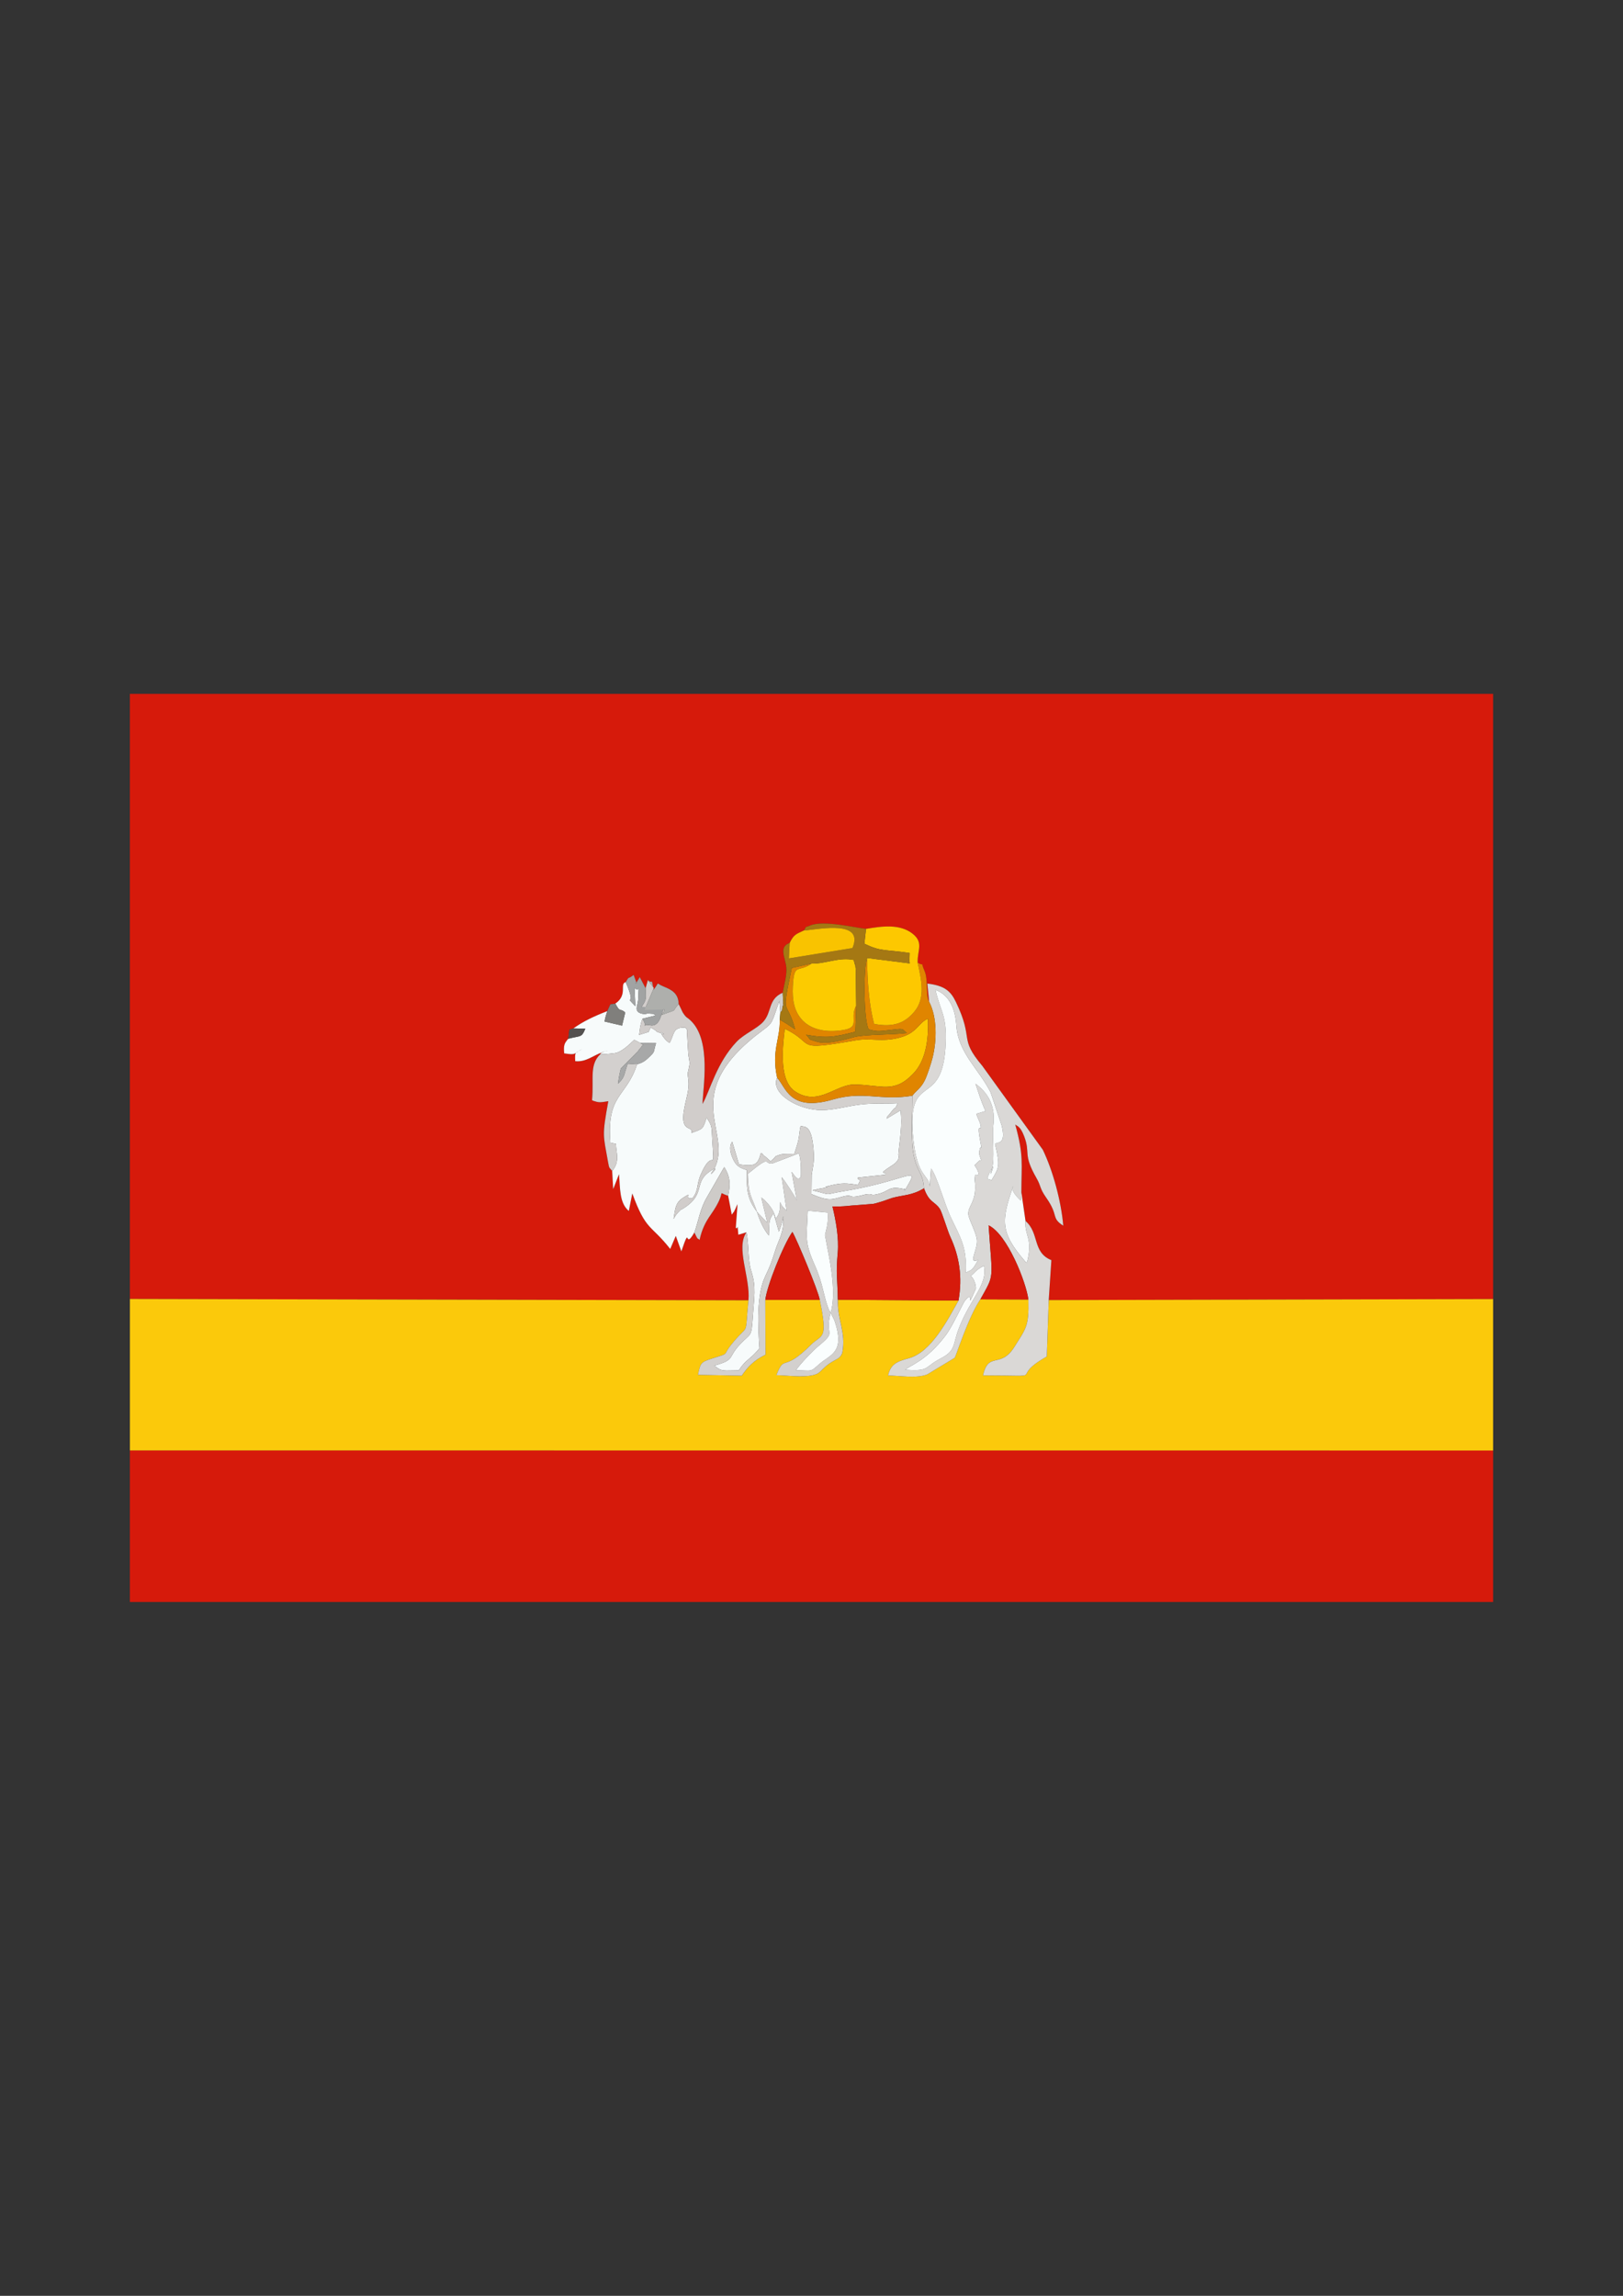 <?xml version="1.0" encoding="UTF-8"?>
<!DOCTYPE svg PUBLIC "-//W3C//DTD SVG 1.1//EN" "http://www.w3.org/Graphics/SVG/1.1/DTD/svg11.dtd">
<!-- Creator: CorelDRAW X5 -->
<svg xmlns="http://www.w3.org/2000/svg" xml:space="preserve" width="210mm" height="297mm" style="shape-rendering:geometricPrecision; text-rendering:geometricPrecision; image-rendering:optimizeQuality; fill-rule:evenodd; clip-rule:evenodd"
viewBox="0 0 210 297"
 xmlns:xlink="http://www.w3.org/1999/xlink">
 <rect x="0" y="0" width="210" height="297" fill="#333333" stroke="none"/>
 <defs>
  <style type="text/css">
   <![CDATA[
    .fil19 {fill:#545150}
    .fil18 {fill:#807F7C}
    .fil15 {fill:#A1A3A3}
    .fil10 {fill:#A57813}
    .fil17 {fill:#A7A8A8}
    .fil16 {fill:#AEAFAC}
    .fil14 {fill:#CECBC8}
    .fil9 {fill:#D1CDCB}
    .fil4 {fill:#D3D0CE}
    .fil0 {fill:#D61A0B}
    .fil3 {fill:#DAD8D6}
    .fil7 {fill:#E08500}
    .fil2 {fill:#F7FBFB}
    .fil12 {fill:#F9C300}
    .fil11 {fill:#F9FCFC}
    .fil13 {fill:#FAFCFC}
    .fil5 {fill:#FAFEFE}
    .fil1 {fill:#FBC90B}
    .fil6 {fill:#FCCB00}
    .fil8 {fill:#FDC800}
   ]]>
  </style>
 </defs>
 <g id="Layer_x0020_1">
  <g id="_417036928">
   <path id="_417043408" class="fil0" d="M16.806 168.041l80.038 0.174c0.264,-2.962 -1.673,-6.756 -0.257,-8.795l-1.053 0.316c-0.148,-1.885 -0.021,-0.516 -0.326,-0.909l0.225 -3.044c-0.176,0.312 -0.268,0.637 -0.426,0.897 -0.356,0.584 0.383,-0.536 -0.322,0.459l-0.467 -2.449c-1.69,-0.499 0.077,-0.88 -2.257,2.451 -0.646,0.922 -1.143,1.85 -1.444,3.268 -0.317,-0.361 -0.134,0.183 -0.67,-0.964 -1.392,2.408 -0.417,-1.301 -1.683,2.438l-0.722 -1.997 -0.721 1.69c-2.504,-3.199 -3.115,-2.269 -4.906,-7.184l-0.451 2.269c-1.227,-1.028 -1.112,-2.909 -1.27,-4.758l-0.749 1.927 -0.135 -2.338c-0.061,-0.101 -0.319,-0.353 -0.347,-0.421 -0.016,-0.039 -0.063,-0.139 -0.078,-0.188l-0.096 -0.482c-0.643,-3.631 -0.813,-3.371 0.021,-7.941 -1.13,0.19 -1.268,0.168 -1.927,-0.043 -0.033,-0.011 -0.121,-0.057 -0.18,-0.089 0.283,-2.837 -0.492,-4.813 1.399,-6.222 -1.271,0.431 -2.153,1.32 -3.573,1.177 -0.075,-1.326 0.019,-0.982 0.896,-1.579 -1.131,0.607 -0.698,0.823 -2.325,0.567 -0.094,-1.101 0.033,-1.288 0.524,-1.889l0.147 -1.18 0.522 -0.16c1.28,-0.916 2.676,-1.577 4.381,-2.232l0.398 -0.882 0.648 -0.096c1.657,-1.131 0.501,-2.565 1.34,-2.772 0.52,-0.886 0.152,-0.257 1.025,-0.937l0.428 1.175c-0.154,-0.49 -0.54,0.684 0.364,-0.888l0.759 1.435 0.299 -1.06c0.681,0.667 0.385,-0.565 0.738,1.243 0.873,-1.089 0.155,-0.853 1.331,-0.386 1.079,0.428 1.887,0.937 1.905,2.252 0.101,0.127 0.467,0.995 0.558,1.13 0.539,0.803 0.451,0.453 1.088,1.094 2.6,2.615 1.489,8.629 1.447,10.703 0.992,-1.761 1.806,-5.305 4.42,-8.057 0.943,-0.993 2.625,-1.685 3.428,-2.566 1.166,-1.278 0.594,-2.925 2.521,-3.768 0.175,-0.976 0.58,-2.289 0.47,-3.311 -0.131,-1.224 -1.017,-2.639 0.434,-3.131 0.521,-1.082 0.816,-1.133 1.802,-1.598 0.64,-0.737 -0.271,-0.202 0.888,-0.673 1.73,-0.702 5.95,0.337 7.188,0.452 1.995,-0.331 4.353,-0.702 6.038,0.634 1.422,1.127 0.618,2.134 0.643,3.587l0.002 0.158c1.017,0.579 0.256,-0.411 0.896,1.08 0.503,1.171 0.088,3.111 0.587,3.972l-0.226 -2.36c2.221,0.269 3.008,0.954 3.692,2.381 2.403,5.01 0.297,4.558 3.409,8.258l7.835 10.859c1.285,2.668 2.356,6.528 2.648,9.824 -1.618,-1.04 -0.539,-1.24 -2.19,-3.599 -0.931,-1.33 -0.627,-1.425 -1.278,-2.564 -1.811,-3.165 -0.733,-3.169 -1.598,-5.42 -0.49,-1.276 -0.871,-1.28 -1.15,-1.505 1.115,4.013 0.802,4.985 0.793,8.791l0.537 3.69c1.82,1.56 0.858,4.059 3.344,5.064l-0.341 5.168 57.499 -0.133 0 -78.29 -176.389 0 0 78.279z"/>
   <polygon id="_417052264" class="fil0" points="16.806,207.238 193.194,207.238 193.194,187.649 16.806,187.639 "/>
   <path id="_202330864" class="fil1" d="M16.806 187.639l176.389 0.01 0 -19.596 -57.499 0.133 -0.251 7.301c-5.308,2.996 0.821,2.449 -8.254,2.444 0.7,-3.17 2.263,-0.807 4.067,-3.699 1.512,-2.423 1.889,-2.625 1.803,-6.119l-6.21 -0.023c-1.577,2.32 -3.144,7.355 -3.322,7.565l-3.537 2.138c-1.393,0.559 -3.537,0.164 -5.09,0.145 0.346,-1.48 1.165,-1.818 2.676,-2.221 2.886,-0.771 4.986,-4.871 6.442,-7.468l-15.608 -0.107c-0.065,2.718 1.086,4.139 0.579,6.872 -0.296,0.809 -0.754,0.751 -1.674,1.385 -0.696,0.479 -1.171,1.107 -1.521,1.289 -1.18,0.614 -3.763,0.252 -5.34,0.21 1.118,-2.818 0.763,-0.217 4.455,-3.913 1.433,-1.434 2.263,-0.506 1.163,-5.831l-7.045 0.007 0.025 7.085c-1.505,0.749 -2.274,1.548 -3.077,2.721l-5.667 -0.111c0.341,-1.57 0.349,-1.642 1.875,-2.125 2.34,-0.741 1.256,-0.316 2.443,-1.796 2.385,-2.976 1.716,-0.608 2.219,-5.721l-80.038 -0.174 0 19.597z"/>
   <path id="_417054832" class="fil2" d="M79.621 129.83c0.656,1.236 0.52,0.512 1.28,1.144l-0.412 1.707 -2.258 -0.529c0.067,-0.605 0.334,-1.227 0.343,-1.344 -1.705,0.656 -3.1,1.316 -4.381,2.232l1.542 0.037c-0.494,1.19 -0.53,0.865 -2.211,1.302 -0.491,0.6 -0.619,0.788 -0.524,1.889 1.626,0.256 1.193,0.039 2.325,-0.567 -0.876,0.597 -0.97,0.254 -0.896,1.579 1.42,0.143 2.302,-0.746 3.573,-1.177 2.332,-0.692 -2.814,0.688 1.543,0.138 0.887,-0.112 1.946,-1.182 2.524,-1.72l0.766 0.4 2.054 0.027c-0.406,1.31 -0.055,1.005 -0.953,1.864 -0.635,0.608 -0.939,0.689 -1.507,0.875 -1.405,4.331 -3.96,3.82 -3.455,10.142l0.721 0.141c0.044,1.269 0.547,2.252 -0.485,3.52l0.135 2.338 0.749 -1.927c0.158,1.85 0.043,3.731 1.27,4.758l0.451 -2.269c1.791,4.915 2.402,3.985 4.906,7.184l0.721 -1.69 0.722 1.997c1.266,-3.739 0.291,-0.029 1.683,-2.438 0.549,-1.526 0.732,-3.058 1.619,-4.55l2.245 -3.911c0.816,1.288 0.802,2.303 0.506,3.706l0.467 2.449c0.705,-0.995 -0.034,0.125 0.322,-0.459 0.159,-0.26 0.25,-0.586 0.426,-0.897l-0.225 3.044c0.305,0.393 0.178,-0.975 0.326,0.909l1.053 -0.316c0.357,1.727 0.124,3.476 0.651,5.113 0.632,1.964 0.333,3.388 0.182,5.657 -0.197,2.971 -0.208,2.158 -1.714,3.773 -1.607,1.723 -0.512,1.927 -3.273,2.697 0.951,0.826 1.151,0.633 3.158,0.624 1.012,-1.539 1.353,-1.252 2.679,-2.856 -0.205,-2.992 -0.375,-6.872 0.71,-9.226 0.79,-1.715 0.723,-1.516 1.375,-3.552 0.412,-1.287 1.166,-2.361 0.953,-4.197 -0.441,1.447 0.465,-1.486 -0.156,0.794 -0.021,0.075 -0.049,0.193 -0.072,0.274l-0.301 0.818 -0.673 -2.378c-0.697,0.879 -0.54,1.229 -0.626,2.869 -0.712,-0.841 -1.19,-1.979 -1.531,-3.062 -1.241,-1.652 -1.367,-2.732 -1.307,-5.401 -0.879,-0.245 -1.389,-0.53 -1.79,-1.415 -0.548,-1.21 -0.399,-1.885 -0.106,-2.259l0.874 2.946c1.999,0.257 2.405,0.151 2.839,-1.483 0.094,0.079 0.233,0.064 0.285,0.232 0.051,0.162 0.207,0.169 0.273,0.226l0.693 0.624c0.941,-0.776 0.281,-0.541 1.142,-0.835 0.564,-0.193 1.34,-0.084 1.933,-0.141 0.198,-0.702 0.383,-1.127 0.512,-1.73 0.131,-0.61 0.156,-1.329 0.293,-1.866 0.551,0.169 1.523,-0.319 1.717,3.724 0.049,1.01 -0.173,1.773 -0.281,2.6l-0.025 2.49c2.158,0.908 2.557,0.731 3.799,0.386 1.946,-0.541 0.536,0.341 2.969,-0.29 0.035,-0.009 0.131,-0.039 0.169,-0.045 1.222,-0.204 0.46,0.227 1.673,-0.063 1.558,-0.372 1.309,-1.117 3.384,-0.631 0.022,-0.033 0.055,-0.134 0.061,-0.102 0.067,0.317 -0.192,0.622 0.549,-0.651 1.304,-2.242 -0.676,-0.243 -8.694,1.062 -2.559,0.416 -0.96,0.52 -3.759,-0.144 0.088,-0.049 0.244,-0.176 0.289,-0.086 0.043,0.086 0.22,-0.064 0.277,-0.076l0.878 -0.155c1.418,-0.348 -0.912,0.09 0.973,-0.347 1.289,-0.299 1.97,-0.305 3.43,-0.038 0.62,-1.024 -0.169,-0.507 0,-0.954l3.529 -0.373c0.411,-0.562 -1.39,0.269 0.947,-1.236 0.031,-0.02 0.118,-0.075 0.146,-0.095 0.953,-0.703 0.619,-1.229 0.619,-1.232 0.157,-1.896 0.548,-3.853 0.278,-5.766l-1.788 1.079c0.021,-0.171 0.13,-0.414 0.169,-0.348l0.588 -0.735c0.493,-0.62 0.243,0.096 0.655,-0.916 -1.721,0.089 -3.182,-0.04 -4.921,0.181 -1.7,0.216 -3.251,0.694 -4.875,0.71 -3.005,0.029 -6.715,-2.135 -5.792,-4.195 -0.76,-3.53 0.395,-4.927 0.342,-7.514l0.071 -0.927 -0.125 -1.498c-0.991,2.826 -0.807,2.812 -2.104,3.771 -11.368,8.403 -3.695,13.117 -6.357,18.028 -1.313,1.729 1.393,-1.064 -0.546,0.273 -2.107,1.453 -0.502,2.864 -3.26,4.68 -0.881,0.58 -0.098,-0.111 -0.818,0.604 -0.323,0.32 -0.433,0.589 -0.597,0.854 0.215,-1.256 0.206,-1.932 0.977,-2.562l0.297 -0.209c1.365,-0.856 -0.088,0.209 1.147,0.109 0.829,-0.979 0.515,-1.747 1.087,-3.071 1.669,-3.863 1.793,0.387 1.484,-4.658 -0.085,-1.377 0.044,-1.633 -0.728,-2.705 -0.475,1.486 -0.426,1.428 -1.943,1.966 0.234,-1.019 -1.509,0.08 -0.969,-2.994 0.268,-1.528 0.698,-2.587 0.562,-3.825 -0.145,-1.314 -0.134,-0.532 0.044,-1.509 0.175,-0.966 0.153,-0.398 -0.056,-1.812l-0.162 -2.736c-0.079,-0.574 0.234,-0.139 -0.192,-0.726 -1.654,-0.144 -1.43,0.772 -2.051,1.96 -0.72,-0.314 -1.688,-2.018 -0.704,-1.104 -1.794,-0.624 -0.285,-0.077 -1.764,-0.891l-0.267 0.579 -1.225 0.379c0.035,-0.181 0.128,-0.967 0.137,-1.009l0.131 -0.575c0.019,-0.074 0.065,-0.198 0.081,-0.257 0.016,-0.057 0.049,-0.168 0.086,-0.247l1.706 -0.43c-0.543,-0.315 0.231,-0.133 -0.695,-0.228 -1.003,-0.103 -0.172,0.122 -0.733,0.06 -1.622,-0.181 -0.844,-1.046 -0.821,-2.054 0.057,-2.499 0.22,-0.521 -0.485,-1.363l0.108 2.394c-1.661,-1.753 0.332,0.512 -1.25,-3.113 -0.839,0.207 0.318,1.641 -1.34,2.772z"/>
   <path id="_417060304" class="fil3" d="M125.618 165.061c0.782,-0.666 0.507,-0.655 1.679,-1.318 0.568,2.455 -1.798,4.283 -3.271,8.208 -0.746,1.988 -0.357,2.77 -2.23,3.74 -2.359,1.222 -1.407,1.726 -4.676,1.507 0.704,-0.612 2.768,-1.165 5.245,-4.457 0.91,-1.209 2.209,-4.124 2.458,-4.435 1.366,-1.71 0.116,1.425 1.227,-1.13 0.275,-0.632 0.265,-0.365 0.129,-1.13l-0.18 -0.474c-0.024,-0.054 -0.095,-0.147 -0.12,-0.192 -0.039,-0.069 -0.173,-0.242 -0.261,-0.32zm-5.326 -11.584c-0.124,-1.593 -1.555,-1.053 -2.099,-5.967 -1.044,-9.42 3.823,-3.573 4.174,-12.581 0.144,-3.695 -0.682,-4.021 -1.323,-6.874 1.821,0.67 2.559,2.459 2.704,4.615 0.24,3.572 2.941,5.658 4.438,8.667l1.434 4.293c0.567,2.379 -0.421,2.09 -0.872,2.34 0.706,2.995 0.506,3.067 -0.464,4.737 -0.375,-0.342 -0.783,0.148 -0.237,-0.99 1.207,-2.52 -0.387,1.81 0.326,-0.625 0.329,-1.125 0.034,-3.792 0.124,-5.197l0.061 -0.599c0.135,-1.673 -0.235,-3.587 -2.333,-5.091 0.442,1.307 0.698,2.229 1.296,3.531 -0.044,0.023 -0.122,0.034 -0.142,0.04 -0.021,0.006 -0.124,0.038 -0.151,0.046l-0.902 0.268c0.232,0.727 0.651,1.352 0.575,1.83 -0.036,0.224 -0.478,-0.602 -0.123,1.374 0.376,2.093 0.145,0.63 -0.012,1.398 -0.123,0.603 -0.123,0.46 0.19,1.395 -0.098,0.065 -0.199,0.032 -0.242,0.062l-0.615 0.585c1.106,1.631 0.076,1.252 0.075,1.257 -0.125,0.957 0.009,0.599 0.01,1.61 0.001,1.978 -0.942,2.464 -0.892,3.459 0.033,0.652 1.038,2.371 1.119,3.378 0.102,1.259 -1.223,3.151 0.148,2.558 -0.842,1.578 -0.885,1.228 -1.593,1.653 0.138,-3.282 -0.59,-4.355 -1.921,-7.139 -0.881,-1.844 -1.765,-5.306 -2.577,-6.35l-0.173 2.317zm-0.073 -23.88c1.053,2.013 1,5.021 0.444,7.237 -0.183,0.73 -0.697,2.302 -0.993,2.899 -0.544,1.097 -1.043,1.248 -1.619,2.013 0,1.977 -0.177,4.967 0.038,6.823 0.346,2.989 1.335,2.904 1.467,5.156 0.693,1.933 1.373,1.632 2.056,2.676 0.275,0.42 0.998,2.855 1.344,3.597 1.164,2.501 1.607,5.206 1.063,8.253 -1.456,2.597 -3.557,6.697 -6.442,7.468 -1.511,0.404 -2.33,0.741 -2.676,2.221 1.554,0.018 3.698,0.414 5.09,-0.145l3.537 -2.138c0.179,-0.211 1.746,-5.245 3.322,-7.565 1.845,-3.345 1.569,-2.232 1.066,-9.574 2.43,1.167 4.864,7.386 5.144,9.597 0.085,3.494 -0.292,3.696 -1.803,6.119 -1.804,2.892 -3.366,0.53 -4.067,3.699 9.075,0.005 2.945,0.552 8.254,-2.444l0.251 -7.301 0.341 -5.168c-2.485,-1.005 -1.524,-3.504 -3.344,-5.064 -0.16,1.991 1.022,2.17 0.177,5.428 -0.061,-0.042 -0.142,-0.204 -0.162,-0.152 -0.02,0.052 -0.132,-0.126 -0.16,-0.158 -3.146,-3.671 -2.988,-5.179 -1.457,-9.607 -0.002,0.012 -0.535,0.424 0.983,1.847l0.081 -1.048c0.008,-3.806 0.322,-4.778 -0.793,-8.791 0.278,0.224 0.659,0.228 1.15,1.505 0.864,2.251 -0.214,2.255 1.598,5.42 0.651,1.138 0.347,1.234 1.278,2.564 1.651,2.359 0.572,2.56 2.19,3.599 -0.292,-3.297 -1.364,-7.157 -2.648,-9.824l-7.835 -10.859c-3.112,-3.7 -1.005,-3.248 -3.409,-8.258 -0.684,-1.426 -1.471,-2.112 -3.692,-2.381l0.226 2.36z"/>
   <path id="_417045304" class="fil4" d="M107.475 169.827l0.484 0.967c1.461,4.23 -0.547,4.424 -1.968,5.686 -1.213,1.078 -0.841,0.816 -2.996,0.783 0.443,-0.713 2.137,-2.492 2.843,-3.076 2.579,-2.134 0.814,-1.196 1.637,-4.36zm0 0c-0.055,-0.068 -0.113,-0.278 -0.13,-0.229 -0.017,0.05 -0.101,-0.18 -0.123,-0.235 -0.639,-1.572 -0.733,-3.307 -1.758,-5.597 -1.434,-3.205 -1.061,-3.673 -0.945,-7.141l2.581 0.239c0.132,1.488 -0.316,2.526 -0.355,2.924l0.3 1.613c0.456,2.273 1.159,6.03 0.429,8.425zm-9.528 -13.058c-0.717,-2.123 -1.114,-2.091 -1.174,-4.917 3.16,-2.607 1.979,-1.171 3.185,-1.343l3.222 -1.233c0.023,-0.068 0.127,-0.029 0.189,-0.018 0.328,0.76 0.268,2.953 0.242,2.993 -0.457,0.689 -0.946,-0.464 -1.184,-0.648l0.668 3.675c-0.44,-0.826 -1.336,-2.237 -1.951,-3l0.635 4.364c-0.577,-0.61 -0.617,-0.586 -0.825,-1.134 -0.053,1.078 -0.039,1.428 -0.567,2.144 -0.283,-0.868 -0.25,-0.876 -0.705,-1.536 -0.147,-0.213 -0.341,-0.424 -0.511,-0.602 -0.474,-0.497 -0.124,-0.179 -0.669,-0.597l0.783 3.268 -1.338 -1.416zm0 0c0.341,1.083 0.82,2.221 1.531,3.062 0.086,-1.64 -0.07,-1.991 0.626,-2.869l0.673 2.378 0.301 -0.818c0.024,-0.081 0.052,-0.198 0.072,-0.274 0.621,-2.28 -0.284,0.653 0.156,-0.794 0.213,1.835 -0.541,2.91 -0.953,4.197 -0.652,2.037 -0.585,1.837 -1.375,3.552 -1.085,2.354 -0.915,6.234 -0.71,9.226 -1.326,1.604 -1.667,1.317 -2.679,2.856 -2.008,0.01 -2.207,0.202 -3.158,-0.624 2.761,-0.77 1.666,-0.974 3.273,-2.697 1.506,-1.615 1.516,-0.802 1.714,-3.773 0.151,-2.269 0.45,-3.693 -0.182,-5.657 -0.527,-1.637 -0.293,-3.386 -0.651,-5.113 -1.417,2.038 0.521,5.833 0.257,8.795 -0.503,5.113 0.167,2.746 -2.219,5.721 -1.187,1.48 -0.103,1.055 -2.443,1.796 -1.525,0.483 -1.534,0.555 -1.875,2.125l5.667 0.111c0.804,-1.174 1.572,-1.973 3.077,-2.721l-0.025 -7.085c0.178,-1.73 2.312,-7.091 3.502,-8.793 0.527,0.862 3.337,7.577 3.543,8.786 1.101,5.325 0.27,4.397 -1.163,5.831 -3.692,3.697 -3.337,1.095 -4.455,3.913 1.577,0.042 4.161,0.404 5.34,-0.21 0.35,-0.182 0.825,-0.81 1.521,-1.289 0.921,-0.634 1.378,-0.577 1.674,-1.385 0.507,-2.732 -0.644,-4.154 -0.579,-6.872 -0.057,-2.989 -0.266,-3.236 -0.013,-6.112 0.163,-1.849 -0.24,-4.151 -0.685,-5.96 1.637,0.046 2.068,-0.115 3.348,-0.178l1.929 -0.152c0.111,-0.022 0.195,-0.045 0.303,-0.07l0.859 -0.25c0.089,-0.029 0.179,-0.062 0.267,-0.091l1.014 -0.355c1.443,-0.405 2.538,-0.287 4.125,-1.25 -0.132,-2.252 -1.121,-2.168 -1.467,-5.156 -0.215,-1.855 -0.038,-4.846 -0.038,-6.823 -4.134,0.69 -6.293,-0.666 -10.28,0.492 -5.632,1.635 -6.069,-1.592 -7.218,-2.819 -0.924,2.06 2.787,4.224 5.792,4.195 1.623,-0.016 3.175,-0.494 4.875,-0.71 1.738,-0.221 3.2,-0.092 4.921,-0.181 -0.412,1.012 -0.162,0.297 -0.655,0.916l-0.588 0.735c-0.039,-0.066 -0.148,0.177 -0.169,0.348l1.788 -1.079c0.27,1.913 -0.122,3.871 -0.278,5.766 -0,0.003 0.334,0.53 -0.619,1.232 -0.028,0.021 -0.115,0.076 -0.146,0.095 -2.337,1.504 -0.535,0.673 -0.947,1.236l-3.529 0.373c-0.169,0.447 0.62,-0.07 0,0.954 -1.46,-0.267 -2.142,-0.261 -3.43,0.038 -1.884,0.437 0.446,-0.001 -0.973,0.347l-0.878 0.155c-0.057,0.012 -0.234,0.162 -0.277,0.076 -0.045,-0.09 -0.201,0.037 -0.289,0.086 2.799,0.665 1.2,0.561 3.759,0.144 8.018,-1.304 9.998,-3.303 8.694,-1.062 -0.741,1.274 -0.482,0.968 -0.549,0.651 -0.007,-0.032 -0.039,0.069 -0.061,0.102 -2.076,-0.486 -1.826,0.259 -3.384,0.631 -1.214,0.289 -0.451,-0.141 -1.673,0.063 -0.038,0.006 -0.134,0.036 -0.169,0.045 -2.433,0.631 -1.023,-0.25 -2.969,0.29 -1.242,0.345 -1.641,0.522 -3.799,-0.386l0.025 -2.49c0.109,-0.827 0.33,-1.59 0.281,-2.6 -0.195,-4.043 -1.167,-3.555 -1.717,-3.724 -0.137,0.537 -0.163,1.256 -0.293,1.866 -0.129,0.603 -0.314,1.028 -0.512,1.73 -0.594,0.057 -1.369,-0.052 -1.933,0.141 -0.861,0.294 -0.201,0.059 -1.142,0.835l-0.693 -0.624c-0.066,-0.057 -0.222,-0.064 -0.273,-0.226 -0.053,-0.168 -0.192,-0.153 -0.285,-0.232 -0.434,1.634 -0.84,1.74 -2.839,1.483l-0.874 -2.946c-0.293,0.374 -0.442,1.048 0.106,2.259 0.4,0.884 0.911,1.17 1.79,1.415 -0.06,2.67 0.066,3.75 1.307,5.401z"/>
   <path id="_417055960" class="fil0" d="M108.411 168.143l15.608 0.107c0.545,-3.046 0.102,-5.752 -1.063,-8.253 -0.345,-0.742 -1.069,-3.176 -1.344,-3.597 -0.684,-1.044 -1.363,-0.743 -2.056,-2.676 -1.587,0.963 -2.682,0.845 -4.125,1.25l-1.014 0.355c-0.087,0.029 -0.177,0.063 -0.267,0.091l-0.859 0.25c-0.108,0.025 -0.192,0.049 -0.303,0.07l-1.929 0.152c-1.28,0.063 -1.711,0.224 -3.348,0.178 0.446,1.81 0.848,4.112 0.685,5.96 -0.253,2.875 -0.044,3.123 0.013,6.112z"/>
   <path id="_417055504" class="fil5" d="M120.292 153.478l0.173 -2.317c0.812,1.044 1.696,4.506 2.577,6.35 1.331,2.784 2.058,3.857 1.921,7.139 0.708,-0.425 0.751,-0.075 1.593,-1.653 -1.371,0.593 -0.046,-1.298 -0.148,-2.558 -0.081,-1.006 -1.087,-2.725 -1.119,-3.378 -0.05,-0.995 0.893,-1.481 0.892,-3.459 -0,-1.011 -0.135,-0.653 -0.01,-1.61 0.001,-0.005 1.03,0.374 -0.075,-1.257l0.615 -0.585c0.044,-0.03 0.145,0.003 0.242,-0.062 -0.312,-0.935 -0.313,-0.792 -0.19,-1.395 0.157,-0.768 0.388,0.695 0.012,-1.398 -0.355,-1.976 0.087,-1.151 0.123,-1.374 0.077,-0.478 -0.343,-1.103 -0.575,-1.83l0.902 -0.268c0.027,-0.007 0.13,-0.04 0.151,-0.046 0.02,-0.006 0.099,-0.017 0.142,-0.04 -0.598,-1.302 -0.854,-2.224 -1.296,-3.531 2.098,1.503 2.468,3.418 2.333,5.091l-0.061 0.599c-0.09,1.404 0.205,4.072 -0.124,5.197 -0.713,2.436 0.881,-1.895 -0.326,0.625 -0.545,1.139 -0.138,0.648 0.237,0.99 0.97,-1.671 1.171,-1.742 0.464,-4.737 0.45,-0.25 1.438,0.04 0.872,-2.34l-1.434 -4.293c-1.496,-3.009 -4.197,-5.095 -4.438,-8.667 -0.145,-2.156 -0.884,-3.945 -2.704,-4.615 0.641,2.853 1.467,3.179 1.323,6.874 -0.351,9.008 -5.218,3.161 -4.174,12.581 0.545,4.913 1.976,4.374 2.099,5.967z"/>
   <path id="_417060544" class="fil6" d="M101.541 133.09c-0.345,2.853 -0.692,6.802 1.389,8.138 3.003,1.929 5.227,-0.982 7.67,-0.931 3.52,0.074 5.086,1.18 7.556,-1.397 1.548,-1.614 2.025,-4.15 1.904,-7.116 -1.3,0.567 -1.347,1.85 -3.693,2.458 -2.304,0.598 -3.713,0.003 -5.64,0.34 -8.307,1.455 -5.022,0.481 -9.186,-1.493z"/>
   <path id="_417044320" class="fil7" d="M101.541 133.09c4.163,1.974 0.879,2.948 9.186,1.493 1.927,-0.338 3.336,0.258 5.64,-0.34 2.346,-0.609 2.393,-1.891 3.693,-2.458 0.121,2.966 -0.356,5.502 -1.904,7.116 -2.471,2.576 -4.037,1.471 -7.556,1.397 -2.442,-0.051 -4.667,2.86 -7.67,0.931 -2.08,-1.337 -1.734,-5.285 -1.389,-8.138zm9.238 -2.985c-1.019,1.831 0.994,2.995 -2.575,3.251 -1.967,0.141 -3.507,-0.401 -4.441,-1.439 -1.002,-1.113 -1.268,-2.549 -1.177,-4.312 0.162,-3.132 0.629,-1.701 2.416,-2.948l-2.557 0.561c-1.394,6.736 -0.706,3.744 0.437,7.934 -0.127,-0.059 -0.251,-0.156 -0.353,-0.225 -0.096,-0.064 -0.22,-0.141 -0.33,-0.216 -0.097,-0.066 -0.188,-0.131 -0.285,-0.197l-1.018 -0.61c0.053,2.587 -1.102,3.984 -0.342,7.514 1.149,1.227 1.586,4.453 7.218,2.819 3.987,-1.157 6.146,0.198 10.28,-0.492 0.576,-0.765 1.075,-0.916 1.619,-2.013 0.296,-0.598 0.81,-2.169 0.993,-2.899 0.556,-2.216 0.609,-5.223 -0.444,-7.237 -0.499,-0.861 -0.084,-2.801 -0.587,-3.972 -0.64,-1.491 0.121,-0.5 -0.896,-1.08 0.466,2.212 1.067,4.556 -0.454,6.357 -1.169,1.384 -2.626,2.051 -5.18,1.556 -0.693,-2.577 -0.871,-5.623 -0.918,-8.528 -0.475,1.4 -0.435,8.167 0.221,9.232 0.999,0.275 1.279,0.258 2.382,0.125 2.431,-0.292 1.802,-0.221 2.557,0.35 -2.027,0.259 -5.405,0.154 -6.845,0.534 -1.035,0.273 -3.484,1.024 -4.818,0.588 -1.279,-0.418 -0.58,-0.048 -1.387,-0.899 2.745,0.492 3.762,0.27 6.378,-0.387l0.106 -3.369z"/>
   <path id="_417055672" class="fil8" d="M112.054 120.166l-0.213 1.92c2.253,1.068 2.554,0.699 5.859,1.202l-0.028 1.093c0.006,0.039 0.054,0.17 0.028,0.25l-5.514 -0.7c0.046,2.905 0.225,5.951 0.918,8.528 2.554,0.495 4.011,-0.172 5.18,-1.556 1.522,-1.801 0.92,-4.144 0.454,-6.357l-0.002 -0.158c-0.025,-1.454 0.778,-2.46 -0.643,-3.587 -1.685,-1.336 -4.043,-0.965 -6.038,-0.634z"/>
   <path id="_417048952" class="fil9" d="M83.537 127.844c0.016,1.364 0.194,1.34 -0.527,2.427l2.939 0.063 -0.579 1.513c-0.199,0.434 -0.562,0.915 -1.208,0.795 -1.535,-0.286 -0.116,0.72 -1.032,-0.85 -0.037,0.079 -0.071,0.19 -0.086,0.247 -0.016,0.059 -0.062,0.183 -0.081,0.257l-0.131 0.575c-0.008,0.042 -0.101,0.828 -0.137,1.009l1.225 -0.379 0.267 -0.579c1.479,0.813 -0.03,0.267 1.764,0.891 -0.985,-0.914 -0.016,0.79 0.704,1.104 0.622,-1.188 0.397,-2.104 2.051,-1.96 0.427,0.586 0.114,0.152 0.192,0.726l0.162 2.736c0.209,1.415 0.231,0.846 0.056,1.812 -0.177,0.977 -0.188,0.195 -0.044,1.509 0.136,1.238 -0.293,2.297 -0.562,3.825 -0.54,3.074 1.204,1.975 0.969,2.994 1.518,-0.538 1.468,-0.479 1.943,-1.966 0.772,1.072 0.644,1.328 0.728,2.705 0.31,5.045 0.185,0.795 -1.484,4.658 -0.572,1.324 -0.259,2.092 -1.087,3.071 -1.235,0.1 0.218,-0.965 -1.147,-0.109l-0.297 0.209c-0.771,0.63 -0.762,1.306 -0.977,2.562 0.164,-0.264 0.274,-0.533 0.597,-0.854 0.721,-0.715 -0.062,-0.024 0.818,-0.604 2.758,-1.816 1.153,-3.227 3.26,-4.68 1.938,-1.337 -0.767,1.456 0.546,-0.273 2.662,-4.911 -5.011,-9.625 6.357,-18.028 1.296,-0.958 1.113,-0.945 2.104,-3.771l0.125 1.498c0.437,-0.565 0.088,0.209 0.298,-0.769 0.245,-1.142 -0.051,0.989 0.072,-0.581 0.001,-0.013 -0.063,-1.136 -0.065,-1.2 -1.927,0.844 -1.355,2.49 -2.521,3.768 -0.803,0.881 -2.485,1.573 -3.428,2.566 -2.614,2.752 -3.428,6.296 -4.42,8.057 0.041,-2.074 1.153,-8.088 -1.447,-10.703 -0.637,-0.641 -0.549,-0.291 -1.088,-1.094 -0.091,-0.135 -0.457,-1.003 -0.558,-1.13 -1.052,1.182 0.117,0.545 -2.21,1.413 0.543,-0.739 0.333,-0.582 0.354,-0.715l-2.551 0.061 1.199 -2.833 -0.767 -1.034 -0.299 1.06z"/>
   <path id="_417062512" class="fil6" d="M105.002 124.658c-1.786,1.247 -2.254,-0.184 -2.416,2.948 -0.091,1.762 0.175,3.199 1.177,4.312 0.934,1.037 2.474,1.579 4.441,1.439 3.569,-0.255 1.556,-1.42 2.575,-3.251l-0.057 -4.713c-0.259,-2.567 0.313,1.839 -0.106,-0.629l-0.165 -0.581c-1.91,-0.394 -3.613,0.514 -5.45,0.475z"/>
   <path id="_417040864" class="fil10" d="M103.978 120.387c2.275,-0.22 7.835,-1.355 6.326,2.256l-8.228 1.34 0.1 -1.997c-1.451,0.493 -0.564,1.908 -0.434,3.131 0.109,1.021 -0.295,2.335 -0.47,3.311 0.002,0.065 0.066,1.188 0.065,1.2 -0.123,1.57 0.173,-0.561 -0.072,0.581 -0.21,0.977 0.139,0.204 -0.298,0.769l-0.071 0.927 1.018 0.61c0.097,0.066 0.188,0.132 0.285,0.197 0.11,0.074 0.234,0.152 0.33,0.216 0.102,0.068 0.227,0.166 0.353,0.225 -1.143,-4.189 -1.831,-1.198 -0.437,-7.934l2.557 -0.561c1.837,0.039 3.54,-0.869 5.45,-0.475l0.165 0.581c0.419,2.468 -0.153,-1.938 0.106,0.629l0.057 4.713 -0.106 3.369c-2.616,0.657 -3.633,0.879 -6.378,0.387 0.807,0.851 0.108,0.481 1.387,0.899 1.334,0.436 3.783,-0.315 4.818,-0.588 1.44,-0.38 4.818,-0.275 6.845,-0.534 -0.755,-0.571 -0.126,-0.642 -2.557,-0.35 -1.103,0.133 -1.382,0.15 -2.382,-0.125 -0.656,-1.065 -0.696,-7.832 -0.221,-9.232l5.514 0.7c0.027,-0.079 -0.022,-0.21 -0.028,-0.25l0.028 -1.093c-3.305,-0.503 -3.606,-0.134 -5.859,-1.202l0.213 -1.92c-1.238,-0.115 -5.458,-1.154 -7.188,-0.452 -1.159,0.47 -0.247,-0.064 -0.888,0.673z"/>
   <path id="_417053200" class="fil4" d="M78.003 136.104c-1.891,1.409 -1.116,3.385 -1.399,6.222 0.059,0.032 0.147,0.079 0.18,0.089 0.659,0.211 0.797,0.234 1.927,0.043 -0.834,4.571 -0.663,4.31 -0.021,7.941l0.096 0.482c0.015,0.048 0.062,0.149 0.078,0.188 0.028,0.068 0.286,0.32 0.347,0.421 1.032,-1.267 0.529,-2.251 0.485,-3.52l-0.721 -0.141c-0.505,-6.322 2.051,-5.811 3.455,-10.142l-1.216 -0.081 -0.327 1.036c-0.026,0.075 -0.041,0.18 -0.071,0.257 -0.033,0.083 -0.053,0.191 -0.091,0.273 -0.039,0.085 -0.087,0.189 -0.128,0.266 -0.044,0.083 -0.135,0.197 -0.175,0.265 -0.045,0.075 -0.38,0.413 -0.466,0.492 0.065,-0.458 0.199,-1.31 0.373,-1.969l2.225 -2.237c0.022,-0.037 0.082,-0.133 0.105,-0.168l0.362 -0.434c0.031,-0.152 0.154,-0.163 0.216,-0.208l-0.402 -0.258 -0.766 -0.4c-0.578,0.538 -1.636,1.608 -2.524,1.72 -4.357,0.55 0.789,-0.83 -1.543,-0.138z"/>
   <path id="_417061072" class="fil0" d="M99.026 168.162l7.045 -0.007c-0.206,-1.209 -3.016,-7.923 -3.543,-8.786 -1.189,1.702 -3.324,7.064 -3.502,8.793z"/>
   <path id="_417062560" class="fil11" d="M97.946 156.769l1.338 1.416 -0.783 -3.268c0.544,0.417 0.195,0.099 0.669,0.597 0.17,0.178 0.364,0.39 0.511,0.602 0.455,0.66 0.422,0.668 0.705,1.536 0.528,-0.716 0.513,-1.067 0.567,-2.144 0.208,0.547 0.248,0.524 0.825,1.134l-0.635 -4.364c0.615,0.763 1.51,2.174 1.951,3l-0.668 -3.675c0.238,0.185 0.727,1.337 1.184,0.648 0.026,-0.04 0.086,-2.232 -0.242,-2.993 -0.062,-0.011 -0.166,-0.051 -0.189,0.018l-3.222 1.233c-1.205,0.171 -0.025,-1.264 -3.185,1.343 0.06,2.826 0.457,2.795 1.174,4.917z"/>
   <path id="_417041584" class="fil0" d="M126.851 168.09l6.21 0.023c-0.28,-2.211 -2.713,-8.43 -5.144,-9.597 0.503,7.341 0.779,6.229 -1.066,9.574z"/>
   <path id="_417058360" class="fil5" d="M107.475 169.827c0.729,-2.395 0.026,-6.152 -0.429,-8.425l-0.3 -1.613c0.039,-0.399 0.487,-1.436 0.355,-2.924l-2.581 -0.239c-0.117,3.468 -0.489,3.936 0.945,7.141 1.024,2.29 1.118,4.025 1.758,5.597 0.022,0.054 0.106,0.285 0.123,0.235 0.017,-0.05 0.075,0.16 0.13,0.229z"/>
   <path id="_417041632" class="fil12" d="M103.978 120.387c-0.986,0.465 -1.28,0.516 -1.802,1.598l-0.1 1.997 8.228 -1.34c1.51,-3.61 -4.05,-2.476 -6.326,-2.256z"/>
   <path id="_417039832" class="fil13" d="M124.027 171.951c1.473,-3.924 3.839,-5.753 3.271,-8.208 -1.173,0.663 -0.898,0.652 -1.679,1.318 0.088,0.078 0.222,0.251 0.261,0.32 0.025,0.044 0.096,0.138 0.12,0.192l0.18 0.474c0.136,0.765 0.146,0.498 -0.129,1.13 -1.111,2.555 0.139,-0.58 -1.227,1.13 -0.248,0.311 -1.548,3.226 -2.458,4.435 -2.477,3.291 -4.54,3.845 -5.245,4.457 3.268,0.219 2.317,-0.285 4.676,-1.507 1.872,-0.97 1.484,-1.753 2.23,-3.74z"/>
   <path id="_417056728" class="fil11" d="M132.692 157.953l-0.537 -3.69 -0.081 1.048c-1.518,-1.423 -0.984,-1.835 -0.983,-1.847 -1.532,4.428 -1.689,5.935 1.457,9.607 0.028,0.032 0.14,0.211 0.16,0.158 0.02,-0.052 0.101,0.111 0.162,0.152 0.844,-3.257 -0.337,-3.437 -0.177,-5.428z"/>
   <path id="_417038008" class="fil14" d="M89.847 159.446c0.536,1.147 0.352,0.603 0.67,0.964 0.301,-1.417 0.798,-2.345 1.444,-3.268 2.334,-3.331 0.566,-2.95 2.257,-2.451 0.296,-1.403 0.31,-2.418 -0.506,-3.706l-2.245 3.911c-0.887,1.492 -1.07,3.023 -1.619,4.55z"/>
   <path id="_417050008" class="fil5" d="M107.475 169.827c-0.823,3.164 0.942,2.226 -1.637,4.36 -0.706,0.584 -2.399,2.363 -2.843,3.076 2.155,0.033 1.783,0.294 2.996,-0.783 1.421,-1.262 3.429,-1.456 1.968,-5.686l-0.484 -0.967z"/>
   <path id="_417059152" class="fil15" d="M80.96 127.058c1.582,3.625 -0.411,1.359 1.25,3.113l-0.108 -2.394c0.704,0.841 0.541,-1.136 0.485,1.363 -0.023,1.008 -0.801,1.873 0.821,2.054 0.561,0.063 -0.27,-0.162 0.733,-0.06 0.926,0.095 0.151,-0.087 0.695,0.228l-1.706 0.43c0.916,1.57 -0.503,0.565 1.032,0.85 0.645,0.12 1.009,-0.361 1.208,-0.795l0.579 -1.513 -2.939 -0.063c0.721,-1.087 0.543,-1.063 0.527,-2.427l-0.759 -1.435c-0.904,1.571 -0.518,0.397 -0.364,0.888l-0.428 -1.175c-0.873,0.68 -0.506,0.051 -1.025,0.937z"/>
   <path id="_417053824" class="fil16" d="M87.809 129.892c-0.019,-1.316 -0.827,-1.825 -1.905,-2.252 -1.176,-0.466 -0.457,-0.703 -1.331,0.386 -0.352,-1.808 -0.056,-0.575 -0.738,-1.243l0.767 1.034 -1.199 2.833 2.551 -0.061c-0.021,0.133 0.189,-0.024 -0.354,0.715 2.327,-0.867 1.158,-0.231 2.21,-1.413z"/>
   <path id="_417067648" class="fil17" d="M82.429 137.688c0.568,-0.186 0.872,-0.267 1.507,-0.875 0.898,-0.859 0.547,-0.554 0.953,-1.864l-2.054 -0.027 0.402 0.258c-0.062,0.044 -0.186,0.056 -0.216,0.208l-0.362 0.434c-0.023,0.036 -0.084,0.132 -0.105,0.168l-2.225 2.237c-0.174,0.659 -0.308,1.512 -0.373,1.969 0.087,-0.079 0.421,-0.417 0.466,-0.492 0.04,-0.068 0.131,-0.182 0.175,-0.265 0.041,-0.077 0.089,-0.182 0.128,-0.266 0.038,-0.083 0.059,-0.19 0.091,-0.273 0.03,-0.077 0.046,-0.183 0.071,-0.257l0.327 -1.036 1.216 0.081z"/>
   <path id="_417061768" class="fil18" d="M78.575 130.809c-0.009,0.117 -0.276,0.739 -0.343,1.344l2.258 0.529 0.412 -1.707c-0.761,-0.632 -0.625,0.092 -1.28,-1.144l-0.648 0.096 -0.398 0.882z"/>
   <path id="_417062800" class="fil19" d="M73.525 134.381c1.681,-0.437 1.717,-0.113 2.211,-1.302l-1.542 -0.037 -0.522 0.16 -0.147 1.18z"/>
  </g>
 </g>
</svg>
